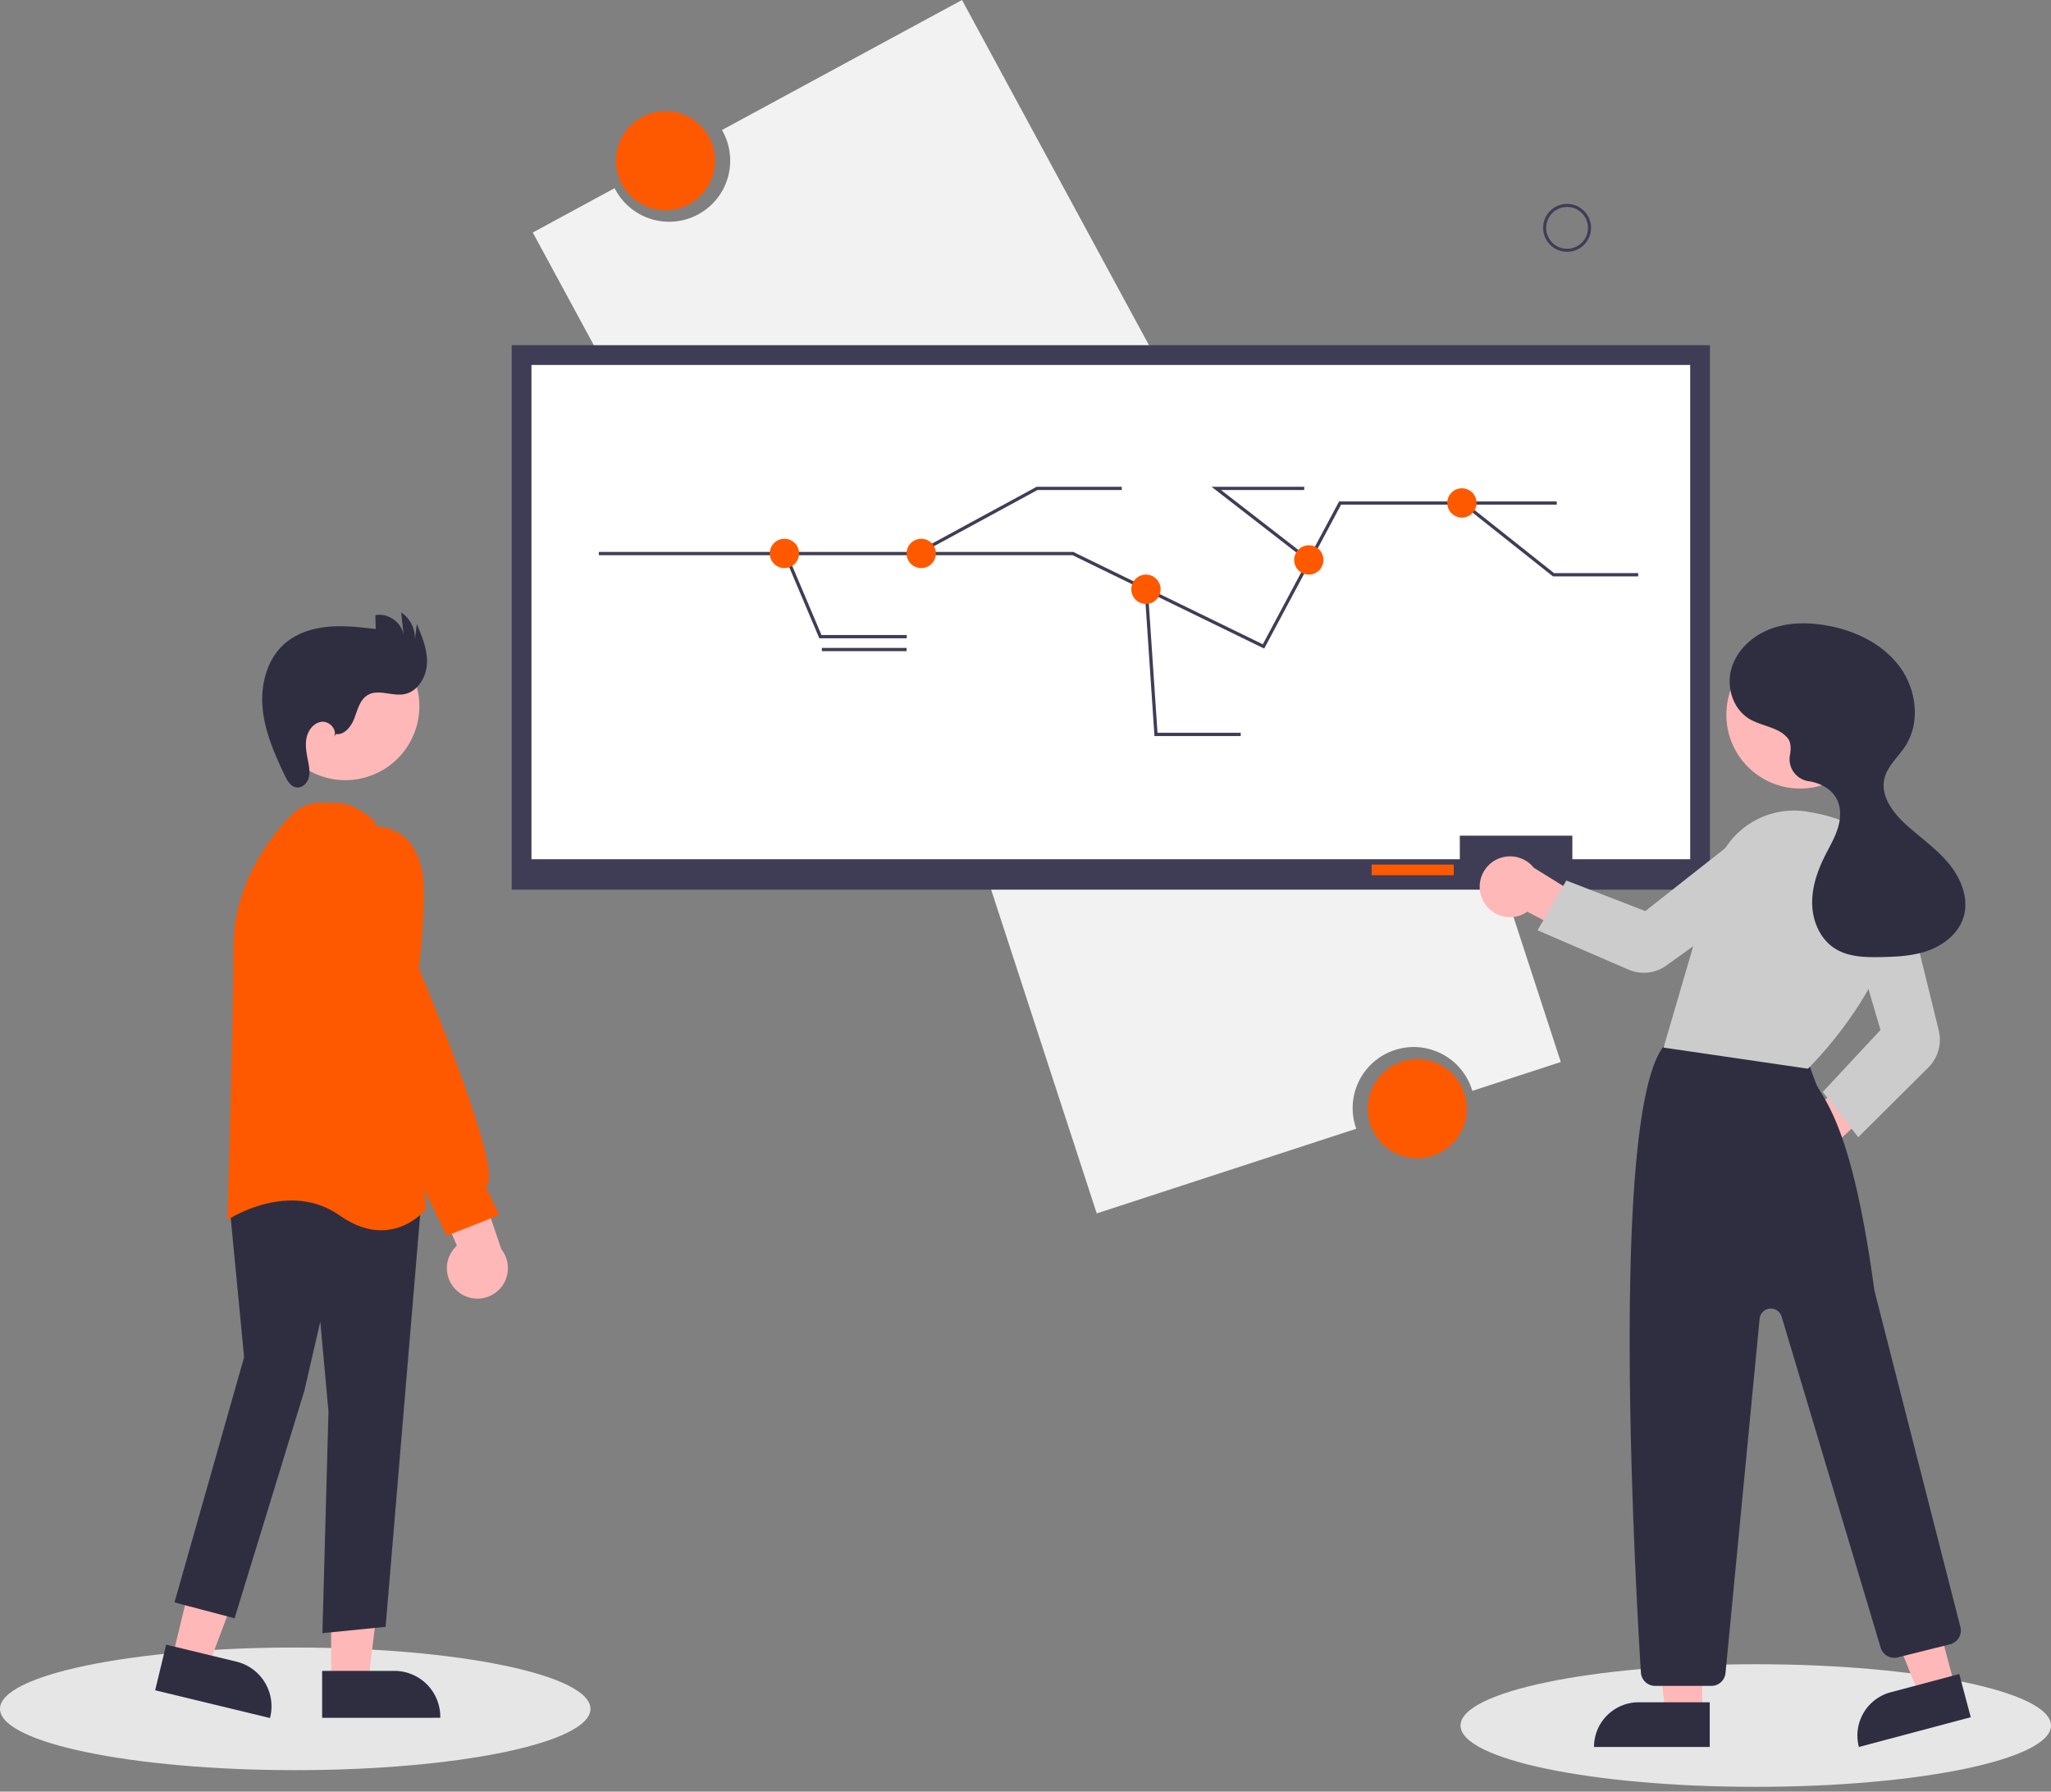 <?xml version="1.0" encoding="UTF-8" standalone="no"?>
<svg
   xmlns:dc="http://purl.org/dc/elements/1.1/"
   xmlns:cc="http://creativecommons.org/ns#"
   xmlns:rdf="http://www.w3.org/1999/02/22-rdf-syntax-ns#"
   xmlns:svg="http://www.w3.org/2000/svg"
   xmlns="http://www.w3.org/2000/svg"
   width="768.579mm"
   height="671.295mm"
   viewBox="0 0 768.579 671.295"
   version="1.1"
   id="svg8">
  <rect x="0" y="0" width="768.579" height="671.295" fill="#808080" stroke="none"/>
  <defs
     id="defs2" />
  <g
     id="layer1"
     transform="translate(264.093,198.82)">
    <ellipse
       cx="393.851"
       cy="447.707"
       rx="110.635"
       ry="22.973"
       fill="#e6e6e6"
       id="ellipse1353-1"
       style="stroke-width:1.148" />
    <ellipse
       cx="-153.458"
       cy="441.453"
       rx="110.635"
       ry="22.973"
       fill="#e6e6e6"
       id="ellipse1353-1-1"
       style="stroke-width:1.148" />
    <path
       d="m 96.402,-198.82 -89.951,48.722 a 22.882,22.882 0 1 1 -40.223,21.787 l -30.671,16.613 79.446,146.673 160.844,-87.122 z"
       fill="#f2f2f2"
       id="path1766"
       style="stroke-width:0.57" />
    <circle
       cx="-14.704"
       cy="-138.606"
       r="18.57"
       fill="#ff5900"
       id="circle1768"
       style="stroke-width:0.57" />
    <g
       id="g1965"
       transform="translate(-1311.577,-104.345)">
      <path
         d="m 1458.466,360.167 97.255,-31.723 a 22.882,22.882 0 1 1 43.489,-14.186 l 33.161,-10.817 -51.728,-158.584 -173.906,56.726 z"
         fill="#f2f2f2"
         id="path1770"
         style="stroke-width:0.57" />
      <circle
         cx="1578.6"
         cy="320.951"
         r="18.57"
         fill="#ff5900"
         id="circle1772"
         style="stroke-width:0.57" />
    </g>
    <rect
       x="-72.344"
       y="-69.485"
       width="449.032"
       height="204.002"
       fill="#3f3d56"
       id="rect1774"
       style="stroke-width:0.57" />
    <rect
       x="-64.936"
       y="-62.077"
       width="434.216"
       height="185.197"
       fill="#ffffff"
       id="rect1776"
       style="stroke-width:0.57" />
    <rect
       x="282.95"
       y="114.287"
       width="42.168"
       height="14.246"
       fill="#3f3d56"
       id="rect1778"
       style="stroke-width:0.57" />
    <rect
       x="249.899"
       y="125.114"
       width="30.771"
       height="3.989"
       fill="#ff5900"
       id="rect1780"
       style="stroke-width:0.57" />
    <g
       id="g2122"
       transform="matrix(1.071,0,0,1.071,-1299.364,-132.844)">
      <polyline
         points="190.5 288.678 481.5 288.678 526.616 310.657 598.5 345.678 645.5 257.678 778.5 257.678"
         fill="none"
         stroke="#3f3d56"
         stroke-miterlimit="10"
         stroke-width="2"
         id="polyline1782"
         transform="matrix(0.57,0,0,0.57,1067.584,-32.487)" />
      <polyline
         points="304.925 288.678 326.5 339.678 379.5 339.678"
         fill="none"
         stroke="#3f3d56"
         stroke-miterlimit="10"
         stroke-width="2"
         id="polyline1784"
         transform="matrix(0.57,0,0,0.57,1067.584,-32.487)" />
      <polyline
         points="385.807 288.678 459.5 248.678 511.5 248.678"
         fill="none"
         stroke="#3f3d56"
         stroke-miterlimit="10"
         stroke-width="2"
         id="polyline1786"
         transform="matrix(0.57,0,0,0.57,1067.584,-32.487)" />
      <circle
         cx="1241.099"
         cy="132.012"
         r="5.129"
         fill="#ff5900"
         id="circle1788"
         style="stroke-width:0.57" />
      <circle
         cx="1288.966"
         cy="132.012"
         r="5.129"
         fill="#ff5900"
         id="circle1790"
         style="stroke-width:0.57" />
      <polyline
         points="526.5 310.678 532.5 399.678 584.5 399.678"
         fill="none"
         stroke="#3f3d56"
         stroke-miterlimit="10"
         stroke-width="2"
         id="polyline1792"
         transform="matrix(0.57,0,0,0.57,1067.584,-32.487)" />
      <polyline
         points="626.65 292.971 569.5 248.678 623.5 248.678"
         fill="none"
         stroke="#3f3d56"
         stroke-miterlimit="10"
         stroke-width="2"
         id="polyline1794"
         transform="matrix(0.57,0,0,0.57,1067.584,-32.487)" />
      <polyline
         points="721.051 257.678 776.5 301.678 828.5 301.678"
         fill="none"
         stroke="#3f3d56"
         stroke-miterlimit="10"
         stroke-width="2"
         id="polyline1796"
         transform="matrix(0.57,0,0,0.57,1067.584,-32.487)" />
      <circle
         cx="1367.603"
         cy="144.549"
         r="5.129"
         fill="#ff5900"
         id="circle1798"
         style="stroke-width:0.57" />
      <circle
         cx="1478.152"
         cy="114.347"
         r="5.129"
         fill="#ff5900"
         id="circle1800"
         style="stroke-width:0.57" />
      <circle
         cx="1424.587"
         cy="134.292"
         r="5.129"
         fill="#ff5900"
         id="circle1802"
         style="stroke-width:0.57" />
      <line
         x1="1254.206"
         y1="165.633"
         x2="1283.837"
         y2="165.633"
         fill="none"
         stroke="#3f3d56"
         stroke-miterlimit="10"
         stroke-width="1.14"
         id="line1804" />
      <path
         d="M 1359.056,114.347 Z"
         fill="none"
         stroke="#3f3d56"
         stroke-miterlimit="10"
         stroke-width="1.14"
         id="path1806" />
      <path
         d="M 1422.878,113.777 Z"
         fill="none"
         stroke="#3f3d56"
         stroke-miterlimit="10"
         stroke-width="1.14"
         id="path1808" />
      <path
         d="M 1422.878,118.336 Z"
         fill="none"
         stroke="#3f3d56"
         stroke-miterlimit="10"
         stroke-width="1.14"
         id="path1810" />
      <path
         d="M 1539.694,143.979 Z"
         fill="none"
         stroke="#3f3d56"
         stroke-miterlimit="10"
         stroke-width="1.14"
         id="path1812" />
      <path
         d="M 1528.867,148.537 Z"
         fill="none"
         stroke="#3f3d56"
         stroke-miterlimit="10"
         stroke-width="1.14"
         id="path1814" />
      <path
         d="M 1400.654,199.823 Z"
         fill="none"
         stroke="#3f3d56"
         stroke-miterlimit="10"
         stroke-width="1.14"
         id="path1816" />
    </g>
    <circle
       cx="323.147"
       cy="-113.447"
       r="8.408"
       fill="none"
       stroke="#3f3d56"
       stroke-miterlimit="10"
       stroke-width="1.14"
       id="circle1818" />
    <g
       id="g219"
       transform="matrix(-2.424,0,0,2.424,-490.009,-399.153)">
      <path
         d="m -372.729,265.504 a 4.669,4.669 0 0 1 -4.04,-5.911 l -11.902,-11.08 6.293,-1.596 11.704,9.493 a 4.695,4.695 0 0 1 -2.055,9.094 z"
         fill="#ffb8b8"
         id="path54"
         style="stroke-width:0.464" />
      <polygon
         points="184.404,566.253 196.664,566.253 202.496,518.965 184.402,518.965 "
         fill="#ffb8b8"
         id="polygon56"
         transform="matrix(0.464,0,0,0.464,-441.92,84.462)" />
      <path
         d="m -339.622,352.681 -17.891,8.2e-4 -3.2e-4,-6.913 10.979,-5e-4 a 6.913,6.913 0 0 1 6.913,6.912 z"
         fill="#2f2e41"
         id="path58"
         style="stroke-width:0.464" />
      <polygon
         points="100.345,557.401 112.193,560.555 129.994,516.359 112.509,511.705 "
         fill="#ffb8b8"
         id="polygon60"
         transform="matrix(0.464,0,0,0.464,-441.92,84.462)" />
      <path
         d="m -380.575,352.683 -17.289,-4.602 1.778,-6.68 10.609,2.824 a 6.913,6.913 0 0 1 4.902,8.458 v 0 z"
         fill="#2f2e41"
         id="path62"
         style="stroke-width:0.464" />
      <path
         d="m -349.07,343.238 h -8.687 a 2.196,2.196 0 0 1 -2.195,-1.993 l -5.273,-54.76 a 1.74,1.74 0 0 0 -3.399,-0.332 l -15.311,51.17 a 2.202,2.202 0 0 1 -2.647,1.507 l -8.081,-2.021 a 2.204,2.204 0 0 1 -1.601,-2.687 c 0.132,-0.516 13.192,-51.555 13.306,-52.079 2.959,-21.809 6.499,-27.653 8.401,-30.792 0.157,-0.26 0.302,-0.499 0.432,-0.725 0.163,-0.282 1.167,-3.085 1.803,-4.905 a 2.224,2.224 0 0 1 1.131,-1.383 c 7.992,-4.087 17.342,-1.258 20.017,-0.293 a 2.174,2.174 0 0 1 1.086,0.843 c 8.026,12.106 4.087,82.416 3.216,96.388 a 2.206,2.206 0 0 1 -2.2,2.063 z"
         fill="#2f2e41"
         id="path64"
         style="stroke-width:0.464" />
      <circle
         cx="-371.487"
         cy="193.129"
         r="11.405"
         fill="#ffb8b8"
         id="circle66"
         style="stroke-width:0.464" />
      <path
         d="m -372.696,247.834 -0.082,-0.079 c -0.154,-0.149 -15.349,-15.035 -13.383,-28.8 0.841,-5.888 5.605,-9.65 13.776,-10.88 a 12.6,12.6 0 0 1 13.93,8.879 l 8.079,27.621 z"
         fill="#cccccc"
         id="path68"
         style="stroke-width:0.464" />
      <path
         d="m -380.473,258.422 -10.828,-10.759 a 6.1,6.1 0 0 1 -1.616,-5.754 l 5.242,-21.322 a 4.808,4.808 0 0 1 6.12,-3.436 4.834,4.834 0 0 1 3.162,5.941 l -5.518,18.758 8.924,9.582 z"
         fill="#cccccc"
         id="path70"
         style="stroke-width:0.464" />
      <path
         d="m -322.397,221.703 a 4.669,4.669 0 0 1 -6.911,1.871 l -14.455,7.492 0.639,-6.364 12.814,-7.93 a 4.695,4.695 0 0 1 7.913,4.932 z"
         fill="#ffb8b8"
         id="path72"
         style="stroke-width:0.464" />
      <path
         d="m -330.887,226.441 -14.091,6.089 a 5.948,5.948 0 0 1 -5.794,-0.622 l -17.918,-12.839 a 4.808,4.808 0 0 1 -0.916,-6.959 4.834,4.834 0 0 1 6.69,-0.728 l 15.364,12.092 12.212,-4.725 z"
         fill="#cccccc"
         id="path74"
         style="stroke-width:0.464" />
      <path
         d="m -369.596,196.783 c 1.407,-1.763 4.035,-1.858 5.968,-3.02 2.531,-1.523 3.578,-4.927 2.762,-7.767 -0.816,-2.84 -3.222,-5.052 -5.98,-6.111 -2.758,-1.058 -5.827,-1.071 -8.737,-0.56 -4.332,0.762 -8.598,2.784 -11.24,6.301 -2.642,3.517 -3.315,8.667 -0.92,12.357 1.101,1.696 2.8,3.096 3.239,5.069 0.577,2.591 -1.24,5.09 -3.187,6.894 -2.218,2.055 -4.763,3.777 -6.706,6.093 -1.943,2.317 -3.239,5.482 -2.352,8.373 0.743,2.422 2.905,4.207 5.276,5.1 2.371,0.894 4.953,1.023 7.486,1.072 2.46,0.048 5.072,-0.012 7.144,-1.338 2.218,-1.42 3.403,-4.113 3.49,-6.745 0.087,-2.632 -0.792,-5.211 -1.971,-7.566 -0.703,-1.404 -1.52,-2.764 -1.987,-4.263 -0.467,-1.499 -0.548,-3.199 0.2,-4.58 0.786,-1.451 2.376,-2.326 3.995,-2.644 0.084,-0.017 0.173,-0.031 0.266,-0.044 a 3.435,3.435 0 0 0 2.941,-4.006 c -0.184,-1.028 -0.169,-2.012 0.313,-2.616 z"
         fill="#2f2e41"
         id="path76"
         style="stroke-width:0.464" />
    </g>
    <g
       id="g1713-2"
       transform="matrix(-1.843,0,0,1.843,1269.402,-933.966)">
      <polygon
         points="478.352,445.247 503.999,439.047 520.202,506.072 502.825,510.273 "
         fill="#a0616a"
         id="polygon1626-1"
         transform="matrix(0.42,0,0,0.42,578.553,523.387)"
         style="fill:#ffb8b8;fill-opacity:1" />
      <path
         d="m 777.169,748.159 -0.049,-0.204 a 9.339,9.339 0 0 1 6.875,-11.259 l 14.281,-3.452 2.241,9.272 z"
         fill="#2f2e41"
         id="path1628-3"
         style="stroke-width:0.42" />
      <polygon
         points="416.894,448.953 443.279,448.954 443.276,517.91 425.399,517.909 "
         fill="#a0616a"
         id="polygon1630-2"
         transform="matrix(0.42,0,0,0.42,578.553,523.387)"
         style="fill:#ffb8b8;fill-opacity:1" />
      <path
         d="m 766.567,748.115 -24.021,-8.4e-4 v -0.21 a 9.328,9.328 0 0 1 9.328,-9.328 h 4.2e-4 l 14.692,4.2e-4 z"
         fill="#2f2e41"
         id="path1632-9"
         style="stroke-width:0.42" />
      <path
         d="m 753.661,729.625 -7.291,-86.895 30.183,-5.563 0.119,-0.021 8.834,5.679 -3.075,31.98 14.157,49.859 -12.224,3.217 -14.18,-46.241 -3.245,-14.062 -1.663,18.272 1.235,45.061 z"
         fill="#2f2e41"
         id="path1634-1"
         style="stroke-width:0.42" />
      <path
         d="m 745.435,644.701 -0.08,-0.101 10.43,-78.53 0.014,-0.103 0.073,-0.074 c 0.154,-0.154 3.808,-3.765 7.567,-3.765 0.543,0 1.06,-0.014 1.556,-0.026 2.876,-0.075 5.148,-0.135 7.849,2.566 2.751,2.751 11.728,12.796 11.728,26.555 0,13.317 1.213,54.701 1.225,55.118 l 0.017,0.584 -0.49,-0.319 c -0.121,-0.078 -12.194,-7.765 -22.32,-0.619 -3.164,2.234 -6.007,3.017 -8.438,3.017 -5.657,-10e-6 -9.082,-4.241 -9.13,-4.303 z"
         fill="#ff5900"
         id="path1636-0"
         style="stroke-width:0.42" />
      <circle
         cx="408.291"
         cy="841.399"
         r="15.044"
         transform="rotate(-28.663)"
         fill="#a0616a"
         id="circle1638-6"
         style="fill:#ffb8b8;fill-opacity:1;stroke-width:0.42" />
      <path
         d="m 738.812,661.577 a 6.159,6.159 0 0 0 0.357,-9.438 l 8.543,-20.152 -11.186,2.059 -6.398,18.821 a 6.193,6.193 0 0 0 8.684,8.71 z"
         fill="#a0616a"
         id="path1640-0"
         style="fill:#ffb8b8;fill-opacity:1;stroke-width:0.42" />
      <path
         d="m 730.558,645.902 2.751,-5.808 a 1.131,1.131 0 0 1 -0.406,-0.421 c -2.57,-4.455 12.955,-41.447 13.99,-43.9 -0.158,-1.335 -1.788,-15.476 -0.596,-20.243 1.403,-5.611 4.283,-8.227 9.631,-8.745 5.898,-0.554 7.489,7.455 7.505,7.537 l 0.005,20.591 -6.769,23.702 -15.437,31.492 z"
         fill="#ff5900"
         id="path1642-2"
         style="stroke-width:0.42" />
      <path
         d="m 763.766,548.116 c -1.803,0.235 -3.164,-1.611 -3.795,-3.316 -0.631,-1.706 -1.112,-3.691 -2.68,-4.613 -2.142,-1.259 -4.883,0.255 -7.333,-0.16 -2.766,-0.469 -4.565,-3.401 -4.706,-6.203 -0.141,-2.802 0.974,-5.498 2.068,-8.081 l 0.382,3.211 a 6.368,6.368 0 0 1 2.783,-5.566 l -0.492,4.712 c 0.309,-2.64 3.152,-4.685 5.753,-4.138 l -0.077,2.807 c 3.195,-0.38 6.418,-0.76 9.623,-0.471 3.205,0.289 6.432,1.303 8.861,3.414 3.633,3.157 4.96,8.355 4.515,13.148 -0.445,4.793 -2.424,9.295 -4.486,13.644 -0.519,1.094 -1.236,2.329 -2.439,2.468 -1.081,0.125 -2.07,-0.778 -2.406,-1.813 -0.336,-1.035 -0.172,-2.159 0.029,-3.229 0.304,-1.615 0.687,-3.267 0.401,-4.885 -0.286,-1.619 -1.45,-3.218 -3.082,-3.417 -1.632,-0.198 -3.301,1.667 -2.517,3.111 z"
         fill="#2f2e41"
         id="path1644-2"
         style="stroke-width:0.42" />
    </g>
  </g>
</svg>
